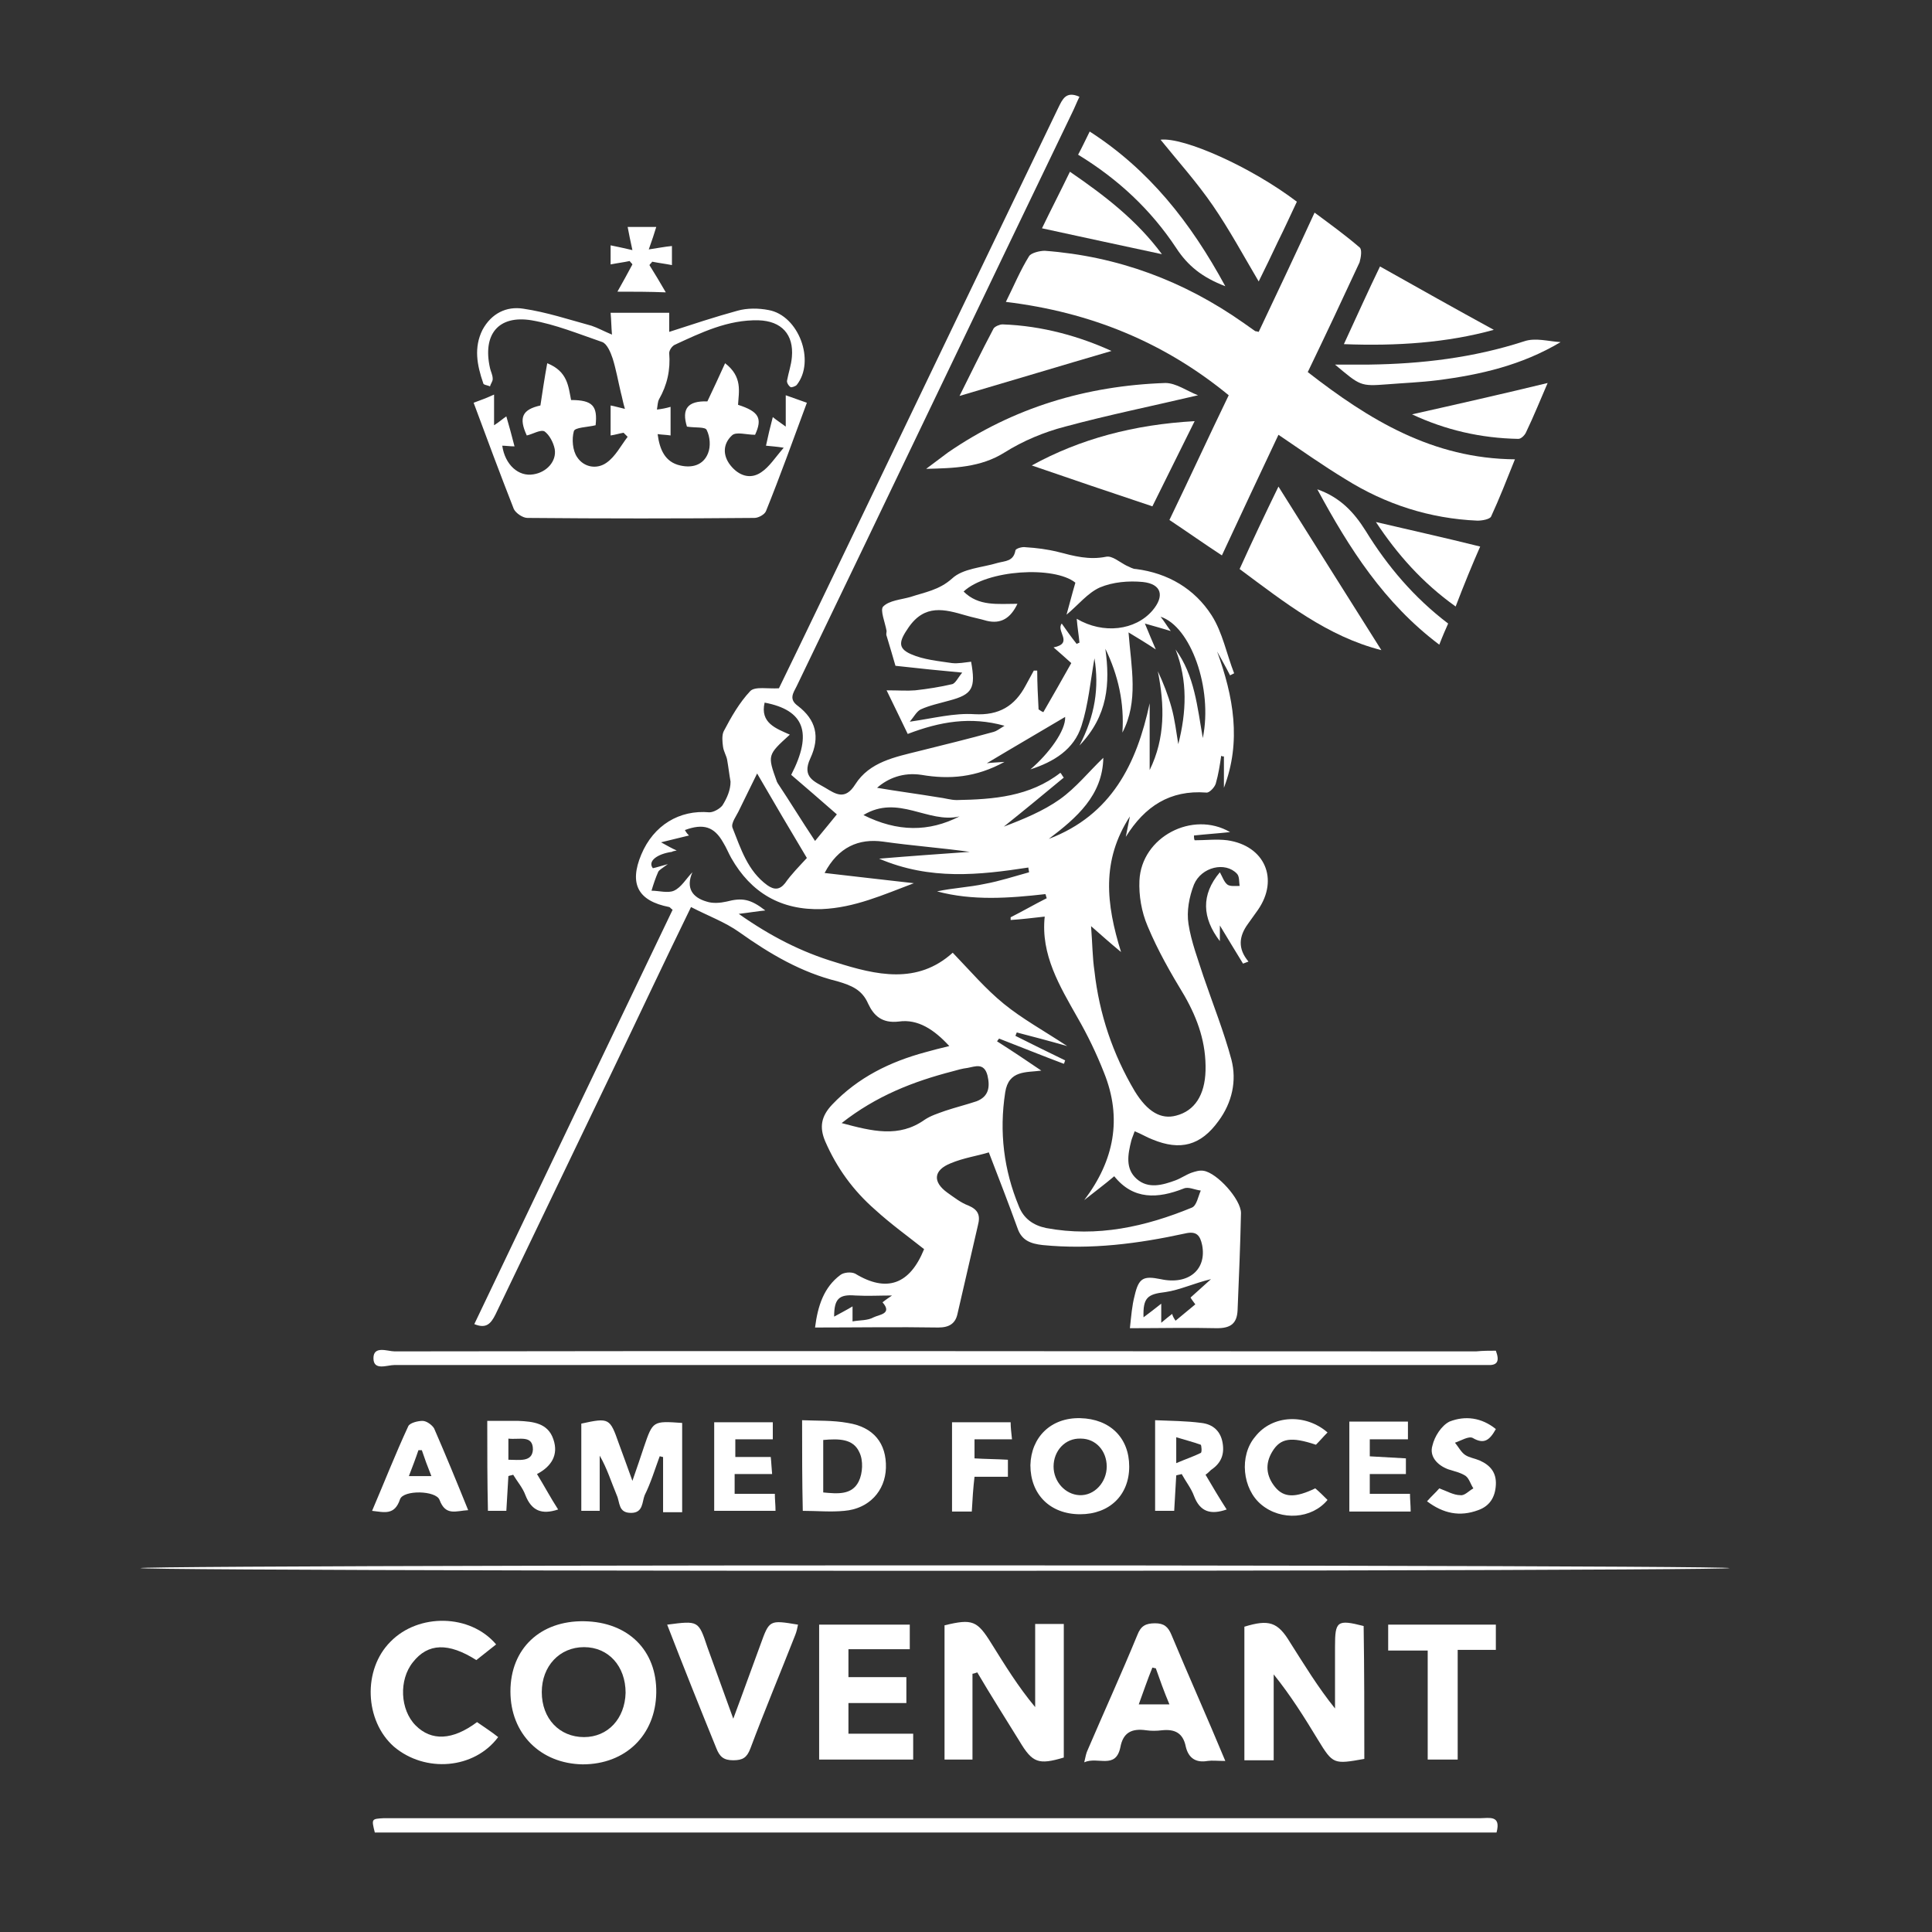 <?xml version="1.0" encoding="utf-8"?>
<!-- Generator: Adobe Illustrator 25.4.0, SVG Export Plug-In . SVG Version: 6.00 Build 0)  -->
<svg version="1.1" id="Layer_1" xmlns="http://www.w3.org/2000/svg" xmlns:xlink="http://www.w3.org/1999/xlink" x="0px" y="0px"
	 viewBox="0 0 283.5 283.5" style="enable-background:new 0 0 283.5 283.5;" xml:space="preserve">
<rect x="0" y="0" width="283.5" height="283.5" fill="#333333" stroke="none"/>
<style type="text/css">
	.st0{fill:#FFFFFF;}
</style>
<g>
	<path class="st0" d="M164.5,139.7c-1.7-1.4-2.8-2.4-4.4-3.8c0.2,2.5,0.2,4.6,0.5,6.6c0.7,6.3,2.7,12.2,5.9,17.6
		c1.9,3.1,3.9,4.2,6.1,3.6c2.7-0.7,4.2-3,4.3-6.6c0.1-4-1.1-7.5-3.1-11c-2-3.3-3.9-6.6-5.4-10.2c-0.9-2.1-1.3-4.5-1.2-6.7
		c0.3-6.4,7.8-10.3,13.3-7.1c-1.8,0.2-3.5,0.3-5.3,0.5c0,0.2,0,0.5,0.1,0.7c1.6,0,3.2-0.2,4.8,0c5.5,0.8,7.6,5.7,4.5,10.2
		c-0.5,0.7-1,1.4-1.5,2.1c-1.3,1.8-1.5,3.6,0.1,5.5c-0.3,0.1-0.5,0.2-0.8,0.3c-1.1-1.8-2.2-3.6-3.4-5.6c0,0.8,0,1.5,0,2.3
		c-2.6-3.4-2.8-6.8,0-10.1c0.4,0.7,0.6,1.4,1.1,1.8c0.4,0.3,1.2,0.2,1.8,0.2c-0.1-0.6,0-1.4-0.4-1.8c-1.7-1.8-5.2-1-6.3,1.6
		c-0.7,1.8-1.1,3.9-0.8,5.8c0.4,2.6,1.4,5.2,2.2,7.7c1.4,4.1,3,8.1,4.1,12.2c0.8,3.1,0.1,6.3-1.9,9c-2.6,3.6-5.6,4.4-9.7,2.7
		c-0.8-0.3-1.6-0.8-2.6-1.2c-0.2,0.6-0.4,1-0.5,1.4c-0.5,2-0.9,4.1,0.8,5.6c1.7,1.5,3.8,0.9,5.7,0.2c0.8-0.3,1.5-0.8,2.3-1.1
		c0.6-0.2,1.2-0.4,1.8-0.3c2,0.3,5.5,4.2,5.5,6.2c-0.1,4.8-0.3,9.5-0.5,14.3c-0.1,1.9-1,2.6-3,2.6c-4.1-0.1-8.3,0-12.8,0
		c0.2-1.8,0.3-3.3,0.7-4.8c0.6-2.6,1.3-2.9,3.8-2.4c4.1,0.9,6.8-1.4,6.1-5c-0.3-1.4-0.8-2.1-2.5-1.7c-6.9,1.5-13.8,2.4-20.9,1.7
		c-1.8-0.2-3.1-0.7-3.7-2.5c-1.3-3.6-2.7-7.2-4.2-11.1c-1.6,0.5-3.7,0.8-5.6,1.6c-2.5,1-2.7,2.7-0.5,4.3c1,0.7,2,1.5,3.1,1.9
		c1.4,0.6,1.8,1.4,1.4,2.9c-1,4.3-2,8.7-3,13c-0.3,1.4-1.2,2-2.8,2c-6-0.1-12,0-18.1,0c0.4-3.2,1.3-5.9,3.7-7.7
		c0.5-0.4,1.6-0.5,2.2-0.2c4.6,2.8,8,1.6,10.1-3.6c-2.4-1.9-4.9-3.7-7.2-5.8c-3.2-2.8-5.6-6.1-7.3-10c-0.9-2.1-0.6-3.7,1-5.4
		c3.8-4,8.5-6.3,13.7-7.7c1.1-0.3,2.2-0.6,3.5-0.9c-2.2-2.4-4.6-4-7.4-3.6c-2.5,0.3-3.7-0.9-4.5-2.6c-0.9-2.1-2.5-2.7-4.5-3.3
		c-5.3-1.3-9.9-4-14.4-7.2c-2.1-1.5-4.6-2.4-7.1-3.7c-4.1,8.4-7.8,16.3-11.6,24.2c-5.7,11.9-11.4,23.7-17.1,35.6
		c-0.7,1.4-1.4,2.1-3.1,1.4c9.7-20.3,19.4-40.6,29.1-60.8c-0.3-0.2-0.4-0.4-0.5-0.4c-4.6-0.9-5.9-3.4-4.1-7.7
		c1.8-4.3,5.6-6.6,10-6.2c0.6,0,1.5-0.5,1.9-1c0.7-1.1,1.2-2.3,1.2-3.5c-0.2-1.1-0.3-2.1-0.5-3.2c-0.1-0.6-0.5-1.2-0.6-1.9
		c-0.1-0.7-0.2-1.7,0.1-2.3c1.1-2.1,2.3-4.2,3.9-5.9c0.7-0.7,2.6-0.3,4.2-0.4c4-8.2,8.1-16.8,12.2-25.3c9.6-20,19.2-40,28.8-59.9
		c0.6-1.2,1.1-2.5,3.1-1.6c-0.4,0.8-0.7,1.6-1.1,2.4c-13.5,28-26.9,56.1-40.4,84.1c-0.5,1-1.2,1.9,0.2,2.9c2.6,2,3.3,4.5,1.8,7.7
		c-1.3,2.8,0.7,3.4,2.2,4.3c1.5,0.9,2.9,1.9,4.4-0.5c2.1-3.3,5.8-4,9.4-4.9c3.6-0.9,7.3-1.8,10.9-2.8c0.4-0.1,0.8-0.4,1.6-0.9
		c-5-1.4-9.5-0.6-14.2,1.2c-0.9-1.9-1.8-3.7-3.1-6.4c1.8,0,3,0.1,4.2,0c1.8-0.2,3.7-0.5,5.4-0.9c0.5-0.1,0.9-1,1.5-1.7
		c-3.3-0.3-6.2-0.6-9.8-1c-0.3-1.1-0.8-2.7-1.3-4.4c-0.1-0.2,0-0.5,0-0.7c-0.2-1.2-1-3.1-0.5-3.6c0.9-0.9,2.6-1,4-1.4
		c2.1-0.7,4.2-1,6.1-2.7c1.6-1.5,4.4-1.6,6.7-2.3c1.1-0.3,2.3-0.2,2.6-1.8c0-0.3,1-0.6,1.5-0.5c1.6,0.1,3.2,0.3,4.8,0.7
		c2.3,0.6,4.5,1.2,7,0.7c0.9-0.2,2,0.8,3,1.3c0.5,0.2,0.9,0.5,1.4,0.5c4.7,0.6,8.6,2.9,11.1,6.8c1.6,2.5,2.2,5.7,3.3,8.5
		c-0.2,0.1-0.4,0.2-0.6,0.3c-0.6-1.2-1.3-2.4-1.9-3.5c2.4,6.6,3.6,13.2,1,20c0-1.5,0-3.1,0-4.6c-0.1,0-0.3,0-0.4-0.1
		c-0.2,1.4-0.4,2.7-0.8,4.1c-0.2,0.6-1,1.4-1.4,1.3c-5.3-0.4-9,2-11.8,6.5c0.2-1,0.4-2,0.6-3C161.6,126.3,162.3,132.6,164.5,139.7z
		 M159.1,176.1c4.4-5.8,5.6-12,2.9-18.7c-1.1-2.8-2.4-5.5-3.9-8.1c-2.6-4.6-5.4-9.2-4.8-14.8c-1.8,0.2-3.4,0.4-5,0.5
		c0-0.1,0-0.2,0-0.4c1.8-0.9,3.5-1.9,5.3-2.8c-0.1-0.2-0.1-0.4-0.2-0.6c-5.3,0.6-10.7,1-15.9-0.4c2.3-0.5,4.7-0.6,7-1.1
		c2.2-0.4,4.3-1.1,6.5-1.7c0-0.2-0.1-0.5-0.1-0.7c-7.2,1.1-14.4,1.9-21.9-1.3c4.8-0.4,9.1-0.7,13.3-1c-4.3-0.6-8.5-0.9-12.7-1.5
		c-3.6-0.5-6.6,0.8-8.6,4.6c4.4,0.5,8.6,1,13.1,1.5c-4.5,1.7-8.7,3.6-13.5,3.8c-6,0.2-10.4-2.4-13.3-7.5c-0.4-0.7-0.7-1.5-1.2-2.3
		c-1.3-2.3-2.9-2.8-5.6-1.8c0.2,0.4,0.5,0.7,0.6,0.8c-1.3,0.3-2.4,0.6-4.1,1c1.1,0.6,1.6,0.9,2.3,1.2c-0.4,0.1-0.6,0.1-0.7,0.2
		c-2.2,0.3-3.6,1.4-2.8,2.4c0.5-0.1,1.1-0.3,2.2-0.6c-0.8,0.6-1.2,0.8-1.4,1.1c-0.4,0.9-0.7,1.8-1,2.8c1.1,0,2.4,0.4,3.3,0
		c1.1-0.5,1.8-1.8,2.7-2.7c-1,2.3,0,3.7,2.1,4.3c0.9,0.3,2,0.2,2.9,0c2.3-0.6,3.5-0.4,5.7,1.3c-1.1,0.1-2.2,0.3-3.9,0.5
		c4.7,3.3,9.2,5.6,14.2,7.1c6,1.9,12,3.3,17.2-1.4c2.6,2.7,4.8,5.3,7.5,7.5c2.7,2.2,5.8,3.9,9.3,6.2c-2.8-0.8-5.1-1.4-7.4-2
		c-0.1,0.2-0.1,0.3-0.2,0.5c2.4,1.2,4.8,2.4,7.3,3.6c-0.1,0.2-0.1,0.4-0.2,0.5c-3.2-1.2-6.4-2.5-9.5-3.7c-0.1,0.1-0.2,0.3-0.3,0.4
		c2.2,1.4,4.3,2.8,6.5,4.3c-2.2,0.3-4.8-0.1-5.3,3.2c-0.9,5.8-0.2,11.4,2,16.7c0.7,1.8,2.1,2.8,4,3.2c7.5,1.4,14.6-0.2,21.4-3
		c0.7-0.3,0.9-1.6,1.3-2.5c-0.9-0.1-1.8-0.6-2.5-0.3c-3.8,1.5-7.4,1.7-10.2-1.8C162.1,173.8,160.6,174.9,159.1,176.1z M152.4,104.1
		c0.2,0.1,0.4,0.3,0.7,0.4c1.4-2.4,2.8-4.9,4.1-7.2c-1.1-1-1.8-1.6-2.6-2.3c3-0.6,0.3-2.4,1.2-3.5c0.7,1,1.4,2,2.2,3
		c0.1-0.1,0.2-0.1,0.4-0.2c-0.1-1.1-0.3-2.2-0.4-3.5c3.9,2.3,8.6,1.7,11.1-1.2c1.8-2.1,1.4-3.9-1.4-4.2c-2.1-0.2-4.4,0-6.3,0.8
		c-1.8,0.8-3.2,2.6-4.9,4c0.4-1.4,0.8-3,1.3-4.7c-3.1-2.5-13-1.9-16.4,1.3c2.2,2.2,5,1.8,7.9,1.8c-1,2.1-2.4,3-4.5,2.5
		c-1-0.3-2.1-0.5-3.1-0.8c-3.1-0.9-6-1.7-8.4,1.8c-1.3,1.9-1.7,3,0.4,3.9c1.8,0.8,4,1,6,1.3c0.9,0.1,1.9-0.1,2.8-0.2
		c0.7,3.9,0.2,4.8-3.2,5.7c-1.4,0.4-2.9,0.7-4.2,1.3c-0.6,0.3-1,1.1-1.6,1.8c3.5-0.5,6.5-1.3,9.5-1.1c3.6,0.2,5.9-1.2,7.5-4.2
		c0.4-0.7,0.8-1.5,1.2-2.2c0.2,0,0.3,0,0.5,0C152.2,100.2,152.3,102.2,152.4,104.1z M160.6,96.6c-0.6,3.4-0.9,6.8-1.9,9.9
		c-1.1,3.5-4.1,5.3-7.5,6.4c2.7-2.3,5.2-5.7,5.1-7.7c-3.7,2.2-7.5,4.4-11.5,6.8c0.7-0.1,1.3-0.1,2.6-0.2c-4.2,2.3-8.1,2.6-12.2,1.9
		c-2.7-0.4-4.9,0.5-6.5,1.9c2.9,0.5,6,0.9,9,1.4c0.9,0.1,1.8,0.4,2.7,0.4c5.4-0.1,10.7-0.5,15.2-4c0.2,0.2,0.3,0.5,0.5,0.7
		c-2.9,2.4-5.8,4.8-8.8,7.2c2.9-1.1,5.8-2.3,8.2-4c2.4-1.7,4.3-4.1,6.4-6.1c-0.1,5.5-3.9,8.8-8,11.9c9.2-3.5,12.9-11,14.8-19.9
		c0,3.3,0,6.5,0,9.8c2.3-4.7,2.2-9.5,1.2-14.5c0.8,1.7,1.5,3.5,2,5.3c0.5,1.8,0.7,3.6,1,5.4c1.2-4.7,1.4-9.3-0.4-13.9
		c2.8,3.8,3.2,8.5,4,13c1.5-7.3-1.8-16.4-6.2-17.8c0.5,0.6,0.9,1.3,1.5,2.1c-1.3-0.4-2.4-0.7-3.8-1.1c0.6,1.5,1.1,2.6,1.6,3.8
		c-1.5-1-2.7-1.7-4-2.5c0.4,5.2,1.5,10.1-0.9,14.7c0.3-4.3-0.6-8.4-2.5-12.3c0.7,5.1,0.4,9.8-3.8,14.2
		C160.7,105,161.3,100.9,160.6,96.6z M123.5,164.8c4.5,1.2,8.4,2.2,12.2-0.5c0.9-0.6,1.9-0.9,3-1.3c1.5-0.5,3.1-0.9,4.6-1.4
		c1.8-0.7,2-2.1,1.6-3.8c-0.5-1.9-1.8-1.3-2.9-1.1c-0.8,0.1-1.5,0.3-2.2,0.5C134,158.7,128.6,160.8,123.5,164.8z M118.4,125.9
		c-2.4-4-4.8-8.1-7.3-12.4c-1,2-1.8,3.7-2.6,5.3c-0.4,0.9-1.3,2-1,2.7c1.2,3,2.2,6.3,5.1,8.4c1,0.7,1.8,0.7,2.6-0.3
		C116.1,128.3,117.3,127.1,118.4,125.9z M122.8,119.5c-2.4-2.1-4.6-4-6.7-5.8c3.2-6.2,1.9-9.5-3.9-10.6c-0.7,3,1.7,3.8,3.7,4.7
		c-3.3,3-3.3,3-1.9,6.9c0,0.1,0.1,0.1,0.1,0.2c1.8,2.7,3.5,5.5,5.5,8.5C121,121.7,122,120.5,122.8,119.5z M126.7,119.6
		c5,2.5,9.6,2.5,14.1,0.2C136.2,120.9,131.8,116.5,126.7,119.6z M172.5,193.8c1-0.8,1.9-1.6,2.9-2.4c-0.3-0.4-0.6-0.8-0.7-1
		c1.1-1,2-1.8,3-2.7c-2.5,0.6-4.6,1.6-6.7,1.9c-2.6,0.3-3.3,0.8-3.2,3.7c0.8-0.6,1.6-1.2,2.6-2c0,1,0,1.8,0,2.8
		c0.7-0.6,1.1-0.9,1.6-1.3C172.1,193.2,172.3,193.5,172.5,193.8z M130.9,190.1c-1.8,0-3.6,0.1-5.4,0c-2.4-0.2-3.1,0.5-3.1,3.1
		c0.9-0.5,1.7-0.9,2.7-1.5c0,0.9,0,1.5,0,2.2c1.1-0.2,2.2-0.1,3.1-0.6c0.8-0.4,2.8-0.5,1.3-2.2C130,190.7,130.6,190.3,130.9,190.1z"
		/>
	<path class="st0" d="M191.9,54.6c9,7,18.3,12.7,30.4,12.8c-1.2,3-2.3,5.8-3.5,8.4c-0.2,0.4-1.3,0.6-2,0.6c-7-0.3-13.5-2.4-19.4-6.1
		c-3.3-2-6.4-4.2-9.8-6.5c-2.8,5.9-5.5,11.7-8.3,17.7c-2.6-1.7-5-3.4-7.7-5.2c2.9-6,5.7-12.1,8.7-18.3c-9.5-7.8-20.3-12.2-32.7-13.7
		c1.2-2.4,2.1-4.6,3.4-6.7c0.3-0.5,1.6-0.8,2.3-0.8c10.7,0.8,20.4,4.4,29.2,10.6c0.6,0.4,1.1,0.8,1.7,1.2c0.1,0,0.1,0,0.5,0.1
		c2.7-5.7,5.4-11.4,8.2-17.5c2.3,1.7,4.5,3.3,6.6,5.1c0.4,0.3,0.2,1.5,0,2.2C197,43.9,194.5,49.2,191.9,54.6z"/>
	<path class="st0" d="M69.5,59.1c1.1-0.4,1.9-0.7,3-1.2c0,1.6,0,2.9,0,4.5c0.8-0.5,1.2-0.9,1.8-1.3c0.4,1.4,0.8,2.8,1.2,4.4
		c-0.7,0-1.3-0.1-1.8-0.1c0.4,2.8,2.4,4.6,4.6,4.2c1.9-0.3,3.4-1.9,3.1-3.7c-0.2-1-0.8-2.1-1.5-2.6c-0.6-0.3-1.7,0.4-2.6,0.6
		c-1.2-2.6-0.7-3.8,2-4.4c0.3-2,0.6-4,1-6.2c3,1.2,3.1,3.4,3.5,5.4c3.2,0,3.9,0.9,3.6,3.7c-1.2,0.3-3.1,0.3-3.2,0.9
		c-0.3,1.1-0.2,2.8,0.5,3.8c1,1.5,2.9,1.8,4.3,0.8c1.3-0.9,2.1-2.5,3.1-3.8c-0.2-0.2-0.4-0.4-0.6-0.6c-0.6,0.1-1.2,0.3-1.9,0.4
		c0-1.4,0-2.8,0-4.4c0.6,0.1,1.2,0.3,2.1,0.5c-0.3-1-0.4-1.7-0.6-2.4c-0.4-1.7-0.7-3.4-1.2-5c-0.3-0.9-0.8-2.1-1.5-2.4
		C84.9,49,81.5,47.6,78,47c-4.9-0.8-7.2,2.1-6.1,7c0.1,0.5,0.4,1,0.4,1.6c0,0.4-0.3,0.7-0.4,1.1c-0.4-0.2-1-0.2-1-0.5
		c-0.9-2.6-1.4-5.2-0.1-7.8c1.3-2.4,3.5-3.5,6-3.1c3.4,0.5,6.7,1.6,10,2.5c0.9,0.3,1.8,0.8,3,1.3c-0.1-1.2-0.1-2.1-0.2-3.2
		c2.8,0,5.6,0,8.6,0c0,0.9,0,1.9,0,2.8c3.4-1.1,6.7-2.2,10-3.1c1.4-0.4,3.1-0.4,4.6-0.1c4.4,0.8,6.9,7.5,4.1,11
		c-0.2,0.2-0.8,0.4-0.9,0.3c-0.3-0.2-0.6-0.7-0.5-1c0.2-1.1,0.6-2.2,0.7-3.4c0.3-3.3-1.5-5.3-4.9-5.4c-4.5-0.1-8.4,1.8-12.3,3.6
		c-0.4,0.2-0.8,0.8-0.8,1.2c0.2,2.5-0.3,4.7-1.5,6.8c-0.2,0.4-0.2,0.9-0.3,1.5c0.8-0.1,1.3-0.2,2-0.4c0,1.4,0,2.7,0,4.2
		c-0.6-0.1-1.2-0.1-1.9-0.2c0.3,2.3,1.1,4.1,3.3,4.6c1.7,0.4,3.4,0,4.1-1.8c0.4-1,0.3-2.4-0.2-3.4c-0.2-0.5-1.7-0.3-2.9-0.5
		c-0.8-2.6,0.1-3.8,3-3.7c0.9-1.9,1.7-3.6,2.6-5.6c2.6,2,2,4.2,1.9,6.1c3.1,1,3.6,2,2.5,4.4c-1.3,0-2.8-0.5-3.4,0.1
		c-1.3,1.2-1.4,2.9-0.2,4.4c1.2,1.5,2.9,2.1,4.5,1c1.2-0.8,2-2.1,3.3-3.6c-1.2-0.2-1.8-0.2-2.6-0.3c0.3-1.4,0.6-2.7,1-4.2
		c0.6,0.5,1.1,0.8,1.9,1.4c0-1.7,0-3,0-4.6c1.1,0.4,2,0.7,3.1,1.1c-2,5.4-3.9,10.7-6,15.9c-0.2,0.5-1.1,1-1.7,1
		c-11.1,0.1-22.2,0.1-33.3,0c-0.7,0-1.7-0.7-2-1.3C73.4,69.6,71.5,64.5,69.5,59.1z"/>
	<path class="st0" d="M219.6,268.9c-55,0-109.8,0-164.6,0c-0.5-2-0.5-2,1.3-2.1c0.3,0,0.6,0,0.9,0c53.3,0,106.7,0,160,0
		C218.5,266.8,220.3,266.3,219.6,268.9z"/>
	<path class="st0" d="M219.5,198.2c0.6,1.6,0.2,2.2-1.3,2.1c-0.4,0-0.8,0-1.2,0c-53,0-106.1,0-159.1,0c-1.1,0-3.1,0.9-3.1-1
		c0-1.9,2.1-1,3.1-1c52.9-0.1,105.8,0,158.7,0C217.6,198.2,218.6,198.2,219.5,198.2z"/>
	<path class="st0" d="M200.2,258.1c-4.5,0.8-4.6,0.8-6.8-2.8c-2-3.3-4-6.5-6.5-9.6c0,4.2,0,8.3,0,12.6c-1.6,0-2.9,0-4.3,0
		c0-6.6,0-13.1,0-19.6c3.6-1.1,4.9-0.7,6.7,2.3c2.1,3.3,4.1,6.6,6.6,9.7c0-3,0-6.1,0-9.1c0-3.7,0.3-4,4.2-3
		C200.2,245.1,200.2,251.6,200.2,258.1z"/>
	<path class="st0" d="M142.7,245.6c0,4.2,0,8.3,0,12.6c-1.5,0-2.7,0-4.1,0c0-6.5,0-13.1,0-19.7c4.1-1,4.8-0.7,6.9,2.7
		c2,3.2,3.9,6.3,6.4,9.3c0-4,0-8,0-12.2c1.5,0,2.8,0,4.2,0c0,6.6,0,13.1,0,19.6c-3.7,1.1-4.6,0.8-6.5-2.4c-2.1-3.4-4.2-6.7-6.2-10.1
		C143.1,245.5,142.9,245.6,142.7,245.6z"/>
	<path class="st0" d="M74.9,248.2c0-6.3,4.4-10.4,10.8-10.3c6.5,0.1,10.7,4.3,10.6,10.5c-0.1,6.2-4.5,10.5-10.8,10.5
		C79.3,258.8,74.9,254.4,74.9,248.2z M79.5,248.3c0,3.9,2.6,6.6,6.2,6.6c3.5,0,6-2.7,6.1-6.5c0-3.9-2.5-6.7-6.1-6.7
		C82.1,241.7,79.5,244.5,79.5,248.3z"/>
	<path class="st0" d="M124.5,246.1c2.8,0,5.6,0,8.5,0c0,1.4,0,2.4,0,3.8c-2.8,0-5.6,0-8.5,0c0,1.6,0,2.9,0,4.5c3.2,0,6.3,0,9.5,0
		c0,1.4,0,2.6,0,3.8c-4.6,0-9.1,0-13.8,0c0-6.6,0-13.1,0-19.8c4.3,0,8.8,0,13.3,0c0,1.1,0,2.2,0,3.6c-2.9,0-5.8,0-9,0
		C124.5,243.5,124.5,244.6,124.5,246.1z"/>
	<path class="st0" d="M179.8,258.4c-1.2,0-1.9-0.1-2.6,0c-1.7,0.3-2.8-0.4-3.2-2.1c-0.4-2-1.6-2.6-3.5-2.4c-0.8,0.1-1.6,0.1-2.3,0
		c-2.1-0.3-3.4,0.3-3.8,2.5c-0.7,3.3-3.3,1.3-5.3,2.2c0.2-0.9,0.3-1.4,0.5-1.8c2.4-5.6,5-11.3,7.3-16.9c0.5-1.3,1.2-1.7,2.6-1.7
		c1.3,0,1.9,0.5,2.4,1.7C174.4,245.9,177.1,251.9,179.8,258.4z M169.6,244.8c-0.2,0-0.4-0.1-0.5-0.1c-0.7,1.7-1.3,3.5-2,5.4
		c1.6,0,2.9,0,4.5,0C170.8,248.2,170.2,246.5,169.6,244.8z"/>
	<path class="st0" d="M187.6,71.4c5.1,8.1,10.1,16.1,15.1,24c-7.9-2-14.2-7-20.8-11.9C183.8,79.3,185.7,75.3,187.6,71.4z"/>
	<path class="st0" d="M70,252.7c1,0.7,2.1,1.4,3.1,2.2c-3.5,4.7-10.7,5.3-15.3,1.4c-4.3-3.8-4.6-11.3-0.5-15.4
		c4.1-4.2,11.7-4.1,15.5,0.4c-1,0.8-2,1.6-2.9,2.3c-4.1-2.6-7.1-2.5-9.3,0.3c-2.1,2.6-1.9,7,0.4,9.3C63.3,255.5,66.4,255.4,70,252.7
		z"/>
	<path class="st0" d="M97.9,238.4c4.6-0.6,4.6-0.6,5.9,3.3c1.2,3.3,2.4,6.6,3.8,10.5c1.5-4,2.7-7.4,4-10.9c1.3-3.6,1.3-3.6,5.5-2.9
		c-0.1,0.5-0.2,1-0.4,1.5c-2.2,5.6-4.5,11.1-6.6,16.7c-0.5,1.3-1.1,1.7-2.5,1.7c-1.4,0-2-0.5-2.5-1.8
		C102.7,250.6,100.3,244.6,97.9,238.4z"/>
	<path class="st0" d="M175.3,61.8c-2.3,4.6-4.3,8.7-6.2,12.5c-6-2-11.9-4-17.7-6C158.5,64.4,166.4,62.3,175.3,61.8z"/>
	<path class="st0" d="M184.7,41.3c-2.3-3.9-4.3-7.6-6.7-11.1c-2.4-3.5-5.2-6.6-7.7-9.7c3.4-0.4,13.3,4,20,9.1
		c-0.9,1.9-1.8,3.9-2.8,5.9C186.6,37.4,185.7,39.3,184.7,41.3z"/>
	<ellipse class="st0" cx="137.2" cy="230.1" rx="116.6" ry="0.4"/>
	<path class="st0" d="M85.3,221.7c0-4.3,0-8.6,0-12.8c4.1-0.9,4.2-0.8,5.5,2.9c0.6,1.6,1.2,3.3,2,5.5c0.7-2,1.2-3.5,1.7-5
		c1.3-3.8,1.3-3.8,5.6-3.5c0,4.3,0,8.6,0,13.1c-0.9,0-1.8,0-2.8,0c0-2.8,0-5.4,0-8.1c-0.2,0-0.3-0.1-0.5-0.1
		c-0.7,1.9-1.3,3.9-2.2,5.7c-0.4,1-0.2,2.6-2,2.6c-1.9,0-1.6-1.5-2.1-2.6c-0.8-1.9-1.4-3.9-2.5-5.8c0,2.7,0,5.3,0,8.1
		C87.2,221.7,86.3,221.7,85.3,221.7z"/>
	<path class="st0" d="M175.8,58c-6.8,1.6-13.2,2.9-19.5,4.6c-3.1,0.8-6.2,2.1-8.9,3.8c-3.5,2.2-7.4,2.3-11.5,2.4
		c1.1-0.8,2.1-1.6,3.2-2.4c9.6-6.6,20.3-9.8,31.9-10.2C172.6,56.2,174.2,57.4,175.8,58z"/>
	<path class="st0" d="M219.5,238.4c0,1.3,0,2.4,0,3.7c-1.8,0-3.6,0-5.6,0c0,5.4,0,10.7,0,16.1c-1.5,0-2.8,0-4.4,0c0-5.2,0-10.4,0-16
		c-2.1,0-3.9,0-5.8,0c0-1.4,0-2.5,0-3.8C209,238.4,214.2,238.4,219.5,238.4z"/>
	<path class="st0" d="M197.2,50.5c1.9-4.1,3.6-7.9,5.3-11.4c5.7,3.2,11.2,6.3,16.7,9.3C212.3,50.3,205,50.8,197.2,50.5z"/>
	<path class="st0" d="M165.7,215.2c0,4.2-2.9,7-7.2,7c-4.4,0-7.3-2.9-7.3-7.2c0.1-4.1,3-7,7.3-6.9
		C162.9,208.2,165.7,211,165.7,215.2z M162.4,215.2c0-2.3-1.6-4.1-3.8-4.1c-2.3-0.1-4,1.8-4,4.1c0,2.2,1.7,4.1,3.8,4.2
		C160.6,219.5,162.4,217.5,162.4,215.2z"/>
	<path class="st0" d="M163.1,51.5c-7.2,2.1-14.8,4.4-22.3,6.6c1.5-3,3.2-6.5,5-9.9c0.2-0.3,0.9-0.6,1.3-0.6
		C153,47.8,158.5,49.4,163.1,51.5z"/>
	<path class="st0" d="M117.7,208.4c2.3,0.1,4.5,0,6.7,0.4c3.8,0.6,5.7,3,5.6,6.6c-0.1,3.4-2.5,6-6.1,6.3c-2,0.2-4,0-6.1,0
		C117.7,217.4,117.7,213.1,117.7,208.4z M120.8,211.3c0,2.6,0,5.1,0,7.7c2.1,0.2,4.2,0.4,5.2-1.6c0.6-1.2,0.7-3.1,0.1-4.3
		C125.2,211.1,123.1,211.1,120.8,211.3z"/>
	<path class="st0" d="M71.5,208.5c1.7,0,3.2,0,4.6,0c2.1,0.1,4.3,0.3,5.1,2.7c0.8,2.3-0.3,4-2.4,5.1c1.1,1.8,2,3.5,3.1,5.2
		c-2.4,0.8-3.9,0.2-4.8-2.1c-0.4-1.1-1.2-2-1.8-3c-0.2,0.1-0.5,0.1-0.7,0.2c-0.1,1.7-0.2,3.3-0.3,5.1c-0.9,0-1.7,0-2.7,0
		C71.5,217.4,71.5,213.1,71.5,208.5z M74.6,211.1c0,1,0,2,0,3.1c1.6,0,3.5,0.4,3.6-1.5C78.2,210.5,76.2,211.3,74.6,211.1z"/>
	<path class="st0" d="M176.9,216.4c1,1.7,2,3.4,3.1,5.1c-2.3,0.8-3.9,0.4-4.8-2c-0.4-1.1-1.2-2.1-1.8-3.2c-0.3,0.1-0.5,0.1-0.8,0.2
		c-0.1,1.7-0.2,3.4-0.3,5.2c-1,0-1.8,0-2.8,0c0-4.3,0-8.6,0-13.3c2.3,0.1,4.5,0.1,6.8,0.4c1.7,0.2,2.8,1.2,3.1,2.9
		c0.3,1.7-0.2,3-1.7,4C177.5,215.9,177.2,216.2,176.9,216.4z M172.6,214.7c1.4-0.6,2.6-1,3.6-1.5c0.2-0.1,0.1-1.1,0-1.2
		c-1.1-0.4-2.3-0.7-3.6-1.1C172.6,212.3,172.6,213.2,172.6,214.7z"/>
	<path class="st0" d="M179.8,42c-3.4-1.3-5.5-3-7.2-5.6c-3.7-5.6-8.5-10.1-14.4-13.7c0.6-1.1,1.1-2.2,1.7-3.4
		C168.6,24.9,174.7,32.6,179.8,42z"/>
	<path class="st0" d="M54.6,221.7c1.8-4.2,3.4-8.3,5.3-12.4c0.2-0.5,1.4-0.8,2.1-0.8c0.6,0,1.4,0.6,1.7,1.1c1.7,3.9,3.3,7.8,5,12
		c-1.8,0.1-3.3,0.9-4.2-1.5c-0.5-1.4-5.3-1.5-5.8-0.1C57.9,222.4,56.4,221.9,54.6,221.7z M61.9,212.8c-0.2,0-0.4,0-0.5,0
		c-0.4,1.2-0.9,2.5-1.4,3.8c1.2,0,2.1,0,3.3,0C62.7,215.1,62.3,214,61.9,212.8z"/>
	<path class="st0" d="M170.5,37.3c-6-1.3-11.7-2.5-17.6-3.8c1.3-2.7,2.7-5.4,4.1-8.3C162.1,28.7,166.8,32.3,170.5,37.3z"/>
	<path class="st0" d="M207,221.8c-3.2,0-6,0-9,0c0-4.4,0-8.7,0-13.2c2.9,0,5.6,0,8.6,0c0,0.8,0,1.6,0,2.6c-1.9,0-3.7,0-5.6,0
		c0,0.9,0,1.6,0,2.5c1.8,0.1,3.5,0.2,5.3,0.3c0,0.8,0,1.5,0,2.3c-1.8,0-3.4,0-5.3,0c0,1,0,1.8,0,2.9c1.9,0,3.8,0,5.9,0
		C206.9,220.1,207,220.8,207,221.8z"/>
	<path class="st0" d="M229,50.2c-5.7,3.4-11.8,4.8-18.1,5.6c-2.4,0.3-4.9,0.4-7.4,0.6c-3.9,0.3-3.9,0.2-7.6-2.9c2,0,3.5,0,5,0
		c7.7-0.1,15.3-1,22.7-3.4C225.3,49.5,227.2,50.1,229,50.2z"/>
	<path class="st0" d="M104.8,221.7c0-4.4,0-8.6,0-13c2.9,0,5.7,0,8.6,0c0,0.8,0,1.5,0,2.5c-1.9,0-3.6,0-5.5,0c0,0.9,0,1.7,0,2.6
		c1.7,0,3.4,0,5.2,0c0.1,0.9,0.1,1.5,0.2,2.5c-1.9,0-3.6,0-5.5,0c0,1.1,0,1.9,0,2.9c2,0,3.9,0,5.9,0c0,0.9,0.1,1.6,0.1,2.5
		C110.8,221.7,107.9,221.7,104.8,221.7z"/>
	<path class="st0" d="M227.1,56.2c-1,2.3-2,4.8-3.2,7.3c-0.2,0.4-0.7,0.9-1.1,0.9c-5.5-0.1-10.7-1.3-15.6-3.6
		C213.9,59.3,220.5,57.8,227.1,56.2z"/>
	<path class="st0" d="M213.6,89c-4.9-3.5-8.6-7.7-11.7-12.4c5.1,1.2,10.1,2.3,15.3,3.6C216.1,82.7,214.9,85.6,213.6,89z"/>
	<path class="st0" d="M194.8,210.2c-0.6,0.6-1.1,1.2-1.7,1.8c-3.6-1.2-5.2-1-6.4,1c-1.1,1.8-0.9,3.6,0.4,5.2c1.3,1.6,3,1.6,5.9,0.2
		c0.6,0.5,1.2,1.1,1.8,1.7c-2.3,2.8-6.8,3.1-9.7,0.7c-2.8-2.3-3.3-7.2-0.9-10C186.7,207.6,191.6,207.4,194.8,210.2z"/>
	<path class="st0" d="M193.3,71.8c3.4,1.2,5.4,3.4,7.1,6.1c3.2,5.2,7.1,9.8,12.1,13.6c-0.4,0.9-0.8,1.8-1.3,3.1
		C203.1,88.5,198,80.5,193.3,71.8z"/>
	<path class="st0" d="M219.5,209.7c-0.9,1.6-1.7,2.3-3.4,1.3c-0.6-0.3-1.7,0.4-2.6,0.7c0.5,0.6,0.9,1.4,1.5,1.8
		c0.6,0.4,1.4,0.5,2.1,0.8c1.6,0.7,2.5,1.8,2.4,3.6c-0.1,1.8-0.9,3.1-2.6,3.7c-2.7,1-5.1,0.5-7.5-1.3c0.7-0.8,1.3-1.3,1.8-1.9
		c1.1,0.4,2.1,1,3.1,1c0.6,0.1,1.2-0.6,1.9-1c-0.4-0.6-0.6-1.4-1.1-1.8c-0.7-0.5-1.7-0.7-2.6-1c-1.6-0.6-2.8-1.9-2.3-3.5
		c0.3-1.3,1.3-2.9,2.5-3.5C215,207.7,217.4,208,219.5,209.7z"/>
	<path class="st0" d="M142.6,221.8c-1.1,0-1.9,0-2.9,0c0-4.4,0-8.7,0-13.1c2.9,0,5.6,0,8.6,0c0,0.8,0.1,1.5,0.2,2.5
		c-1.9,0-3.6,0-5.5,0c0,1.1,0,1.9,0,2.8c1.6,0.1,3.2,0.1,4.9,0.2c0,0.8,0,1.6,0,2.5c-1.6,0-3.2,0-4.9,0
		C142.8,218.4,142.7,220,142.6,221.8z"/>
	<path class="st0" d="M90.6,42.8c0.8-1.4,1.5-2.7,2.2-4c-0.1-0.2-0.3-0.3-0.4-0.5c-0.9,0.2-1.8,0.3-2.8,0.5c0-0.9,0-1.9,0-2.8
		c1,0.2,1.9,0.4,3.2,0.7c-0.3-1.4-0.5-2.3-0.7-3.4c1.3,0,2.7,0,4.2,0c-0.3,1-0.6,1.9-1.1,3.3c1.4-0.2,2.3-0.4,3.4-0.5
		c0,0.8,0,1.8,0,2.8c-1-0.2-1.9-0.3-2.9-0.5c-0.1,0.2-0.3,0.3-0.4,0.5c0.8,1.3,1.6,2.6,2.4,4C95.3,42.8,92.9,42.8,90.6,42.8z"/>
</g>
</svg>
